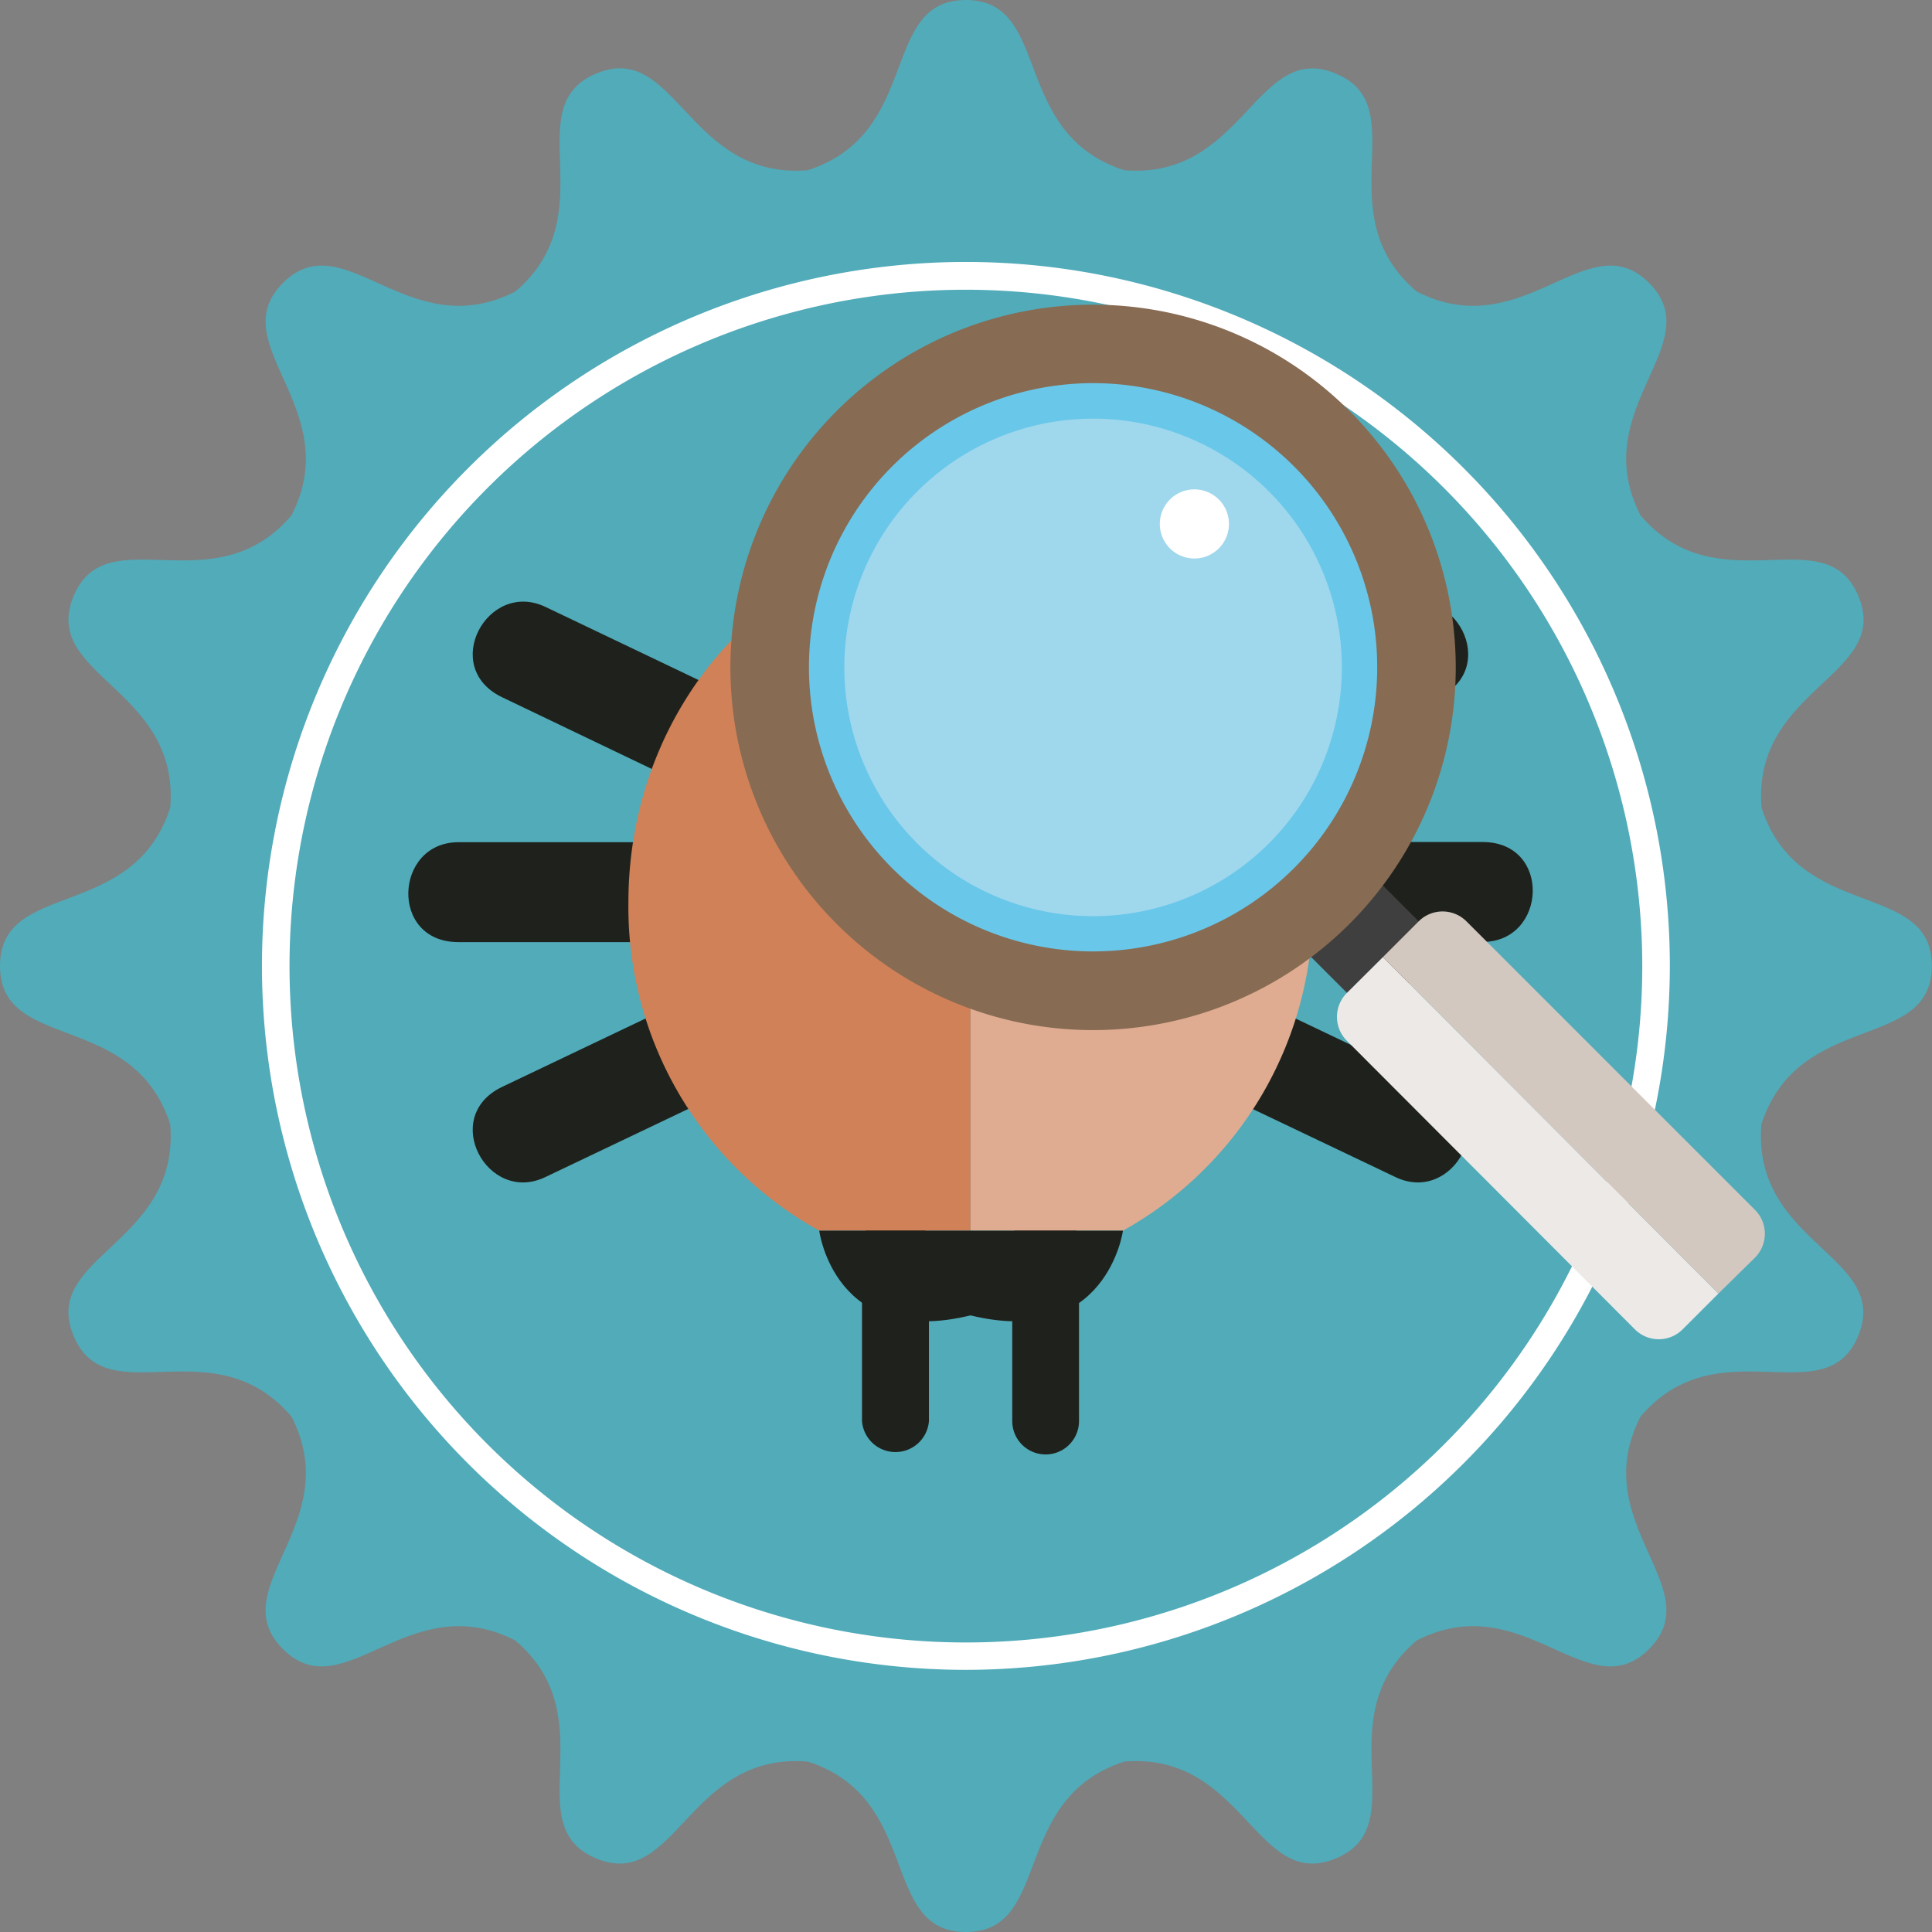 <svg xmlns="http://www.w3.org/2000/svg" viewBox="0 0 96.69 96.69"><rect x="0" y="0" width="96.69" height="96.69" fill="#808080" stroke="none"/><path d="M48.34,0C44,0,46.16,6.67,40.42,8.52,34.42,9,33.84,2,29.84,3.68s.53,7-4.05,10.91c-5.36,2.74-8.57-3.49-11.63-.43s3.17,6.27.43,11.63c-3.91,4.58-9.25.05-10.91,4.05S9,34.42,8.52,40.42C6.67,46.16,0,44,0,48.34s6.67,2.19,8.52,7.93c.49,6-6.5,6.58-4.84,10.58s7-.54,10.91,4.05c2.74,5.36-3.49,8.57-.43,11.63s6.27-3.17,11.63-.43c4.58,3.91.05,9.25,4.05,10.91s4.58-5.33,10.58-4.85C46.16,90,44,96.69,48.34,96.69s2.19-6.67,7.93-8.53c6-.48,6.58,6.51,10.58,4.85s-.54-7,4.05-10.91c5.36-2.74,8.57,3.49,11.63.43s-3.17-6.27-.43-11.63C86,66.31,91.35,70.85,93,66.85s-5.33-4.58-4.85-10.58c1.86-5.74,8.53-3.6,8.53-7.93S90,46.16,88.16,40.42c-.48-6,6.51-6.58,4.85-10.58s-7,.53-10.91-4.05c-2.74-5.36,3.49-8.57.43-11.63s-6.27,3.17-11.63.43c-4.59-3.91-.05-9.25-4.05-10.91S62.27,9,56.27,8.52C50.53,6.67,52.67,0,48.34,0Z" style="fill:#51abb9"/><path d="M48.34,83.57A35.23,35.23,0,1,1,83.57,48.34,35.26,35.26,0,0,1,48.34,83.57Zm0-69.07A33.85,33.85,0,1,0,82.19,48.34,33.88,33.88,0,0,0,48.34,14.5Z" style="fill:#fff"/><path d="M50.66,62.21a1.67,1.67,0,0,1,3.34,0v8.91a1.67,1.67,0,0,1-3.34,0Z" style="fill:#1f221c"/><path d="M43.14,62.21a1.68,1.68,0,0,1,3.35,0v8.91a1.68,1.68,0,0,1-3.35,0Z" style="fill:#1f221c"/><path d="M60.11,42.14H74.2c3.47,0,3.22,5,0,5H60.11C56.88,47.15,56.65,42.14,60.11,42.14Z" style="fill:#1f221c"/><path d="M59.28,48.32,72,54.39c3.13,1.49.75,5.91-2.16,4.52L57.13,52.85C54.21,51.46,56.16,46.84,59.28,48.32Z" style="fill:#1f221c"/><path d="M59.28,41,72,34.9c3.13-1.49.75-5.91-2.16-4.53L57.13,36.44C54.21,37.83,56.16,42.45,59.28,41Z" style="fill:#1f221c"/><path d="M37,47.15H22.94c-3.47,0-3.21-5,0-5H37C40.27,42.14,40.5,47.15,37,47.15Z" style="fill:#1f221c"/><path d="M37.87,41,25.14,34.9C22,33.41,24.39,29,27.29,30.37L40,36.44C42.94,37.83,41,42.45,37.87,41Z" style="fill:#1f221c"/><path d="M37.87,48.32,25.14,54.39c-3.14,1.49-.75,5.91,2.15,4.52L40,52.85C42.94,51.46,41,46.84,37.87,48.32Z" style="fill:#1f221c"/><path d="M48.57,61.59V26.82C58,26.82,65.7,35,65.7,45.16a18.5,18.5,0,0,1-9.5,16.43Z" style="fill:#dfac91"/><path d="M31.45,45.16c0-10.13,7.67-18.34,17.12-18.34V61.59H41A18.5,18.5,0,0,1,31.45,45.16Z" style="fill:#d08158"/><path d="M48.57,65.83c6.83,1.67,7.63-4.24,7.63-4.24H41S41.75,67.5,48.57,65.83Z" style="fill:#1f221c"/><rect x="65.91" y="44.2" width="5.07" height="5.89" transform="translate(-13.29 62.2) rotate(-45)" style="fill:#3f3f3f"/><path d="M69.21,47.9,86,64.74l-1.79,1.79a1.69,1.69,0,0,1-2.39,0L67.41,52.09a1.69,1.69,0,0,1,0-2.4Z" style="fill:#ece9e7"/><path d="M67.54,20.57a18.15,18.15,0,1,1-25.67,0A18.14,18.14,0,0,1,67.54,20.57Z" style="fill:#876b53"/><path d="M64.76,23.34a14.22,14.22,0,1,1-20.11,0A14.22,14.22,0,0,1,64.76,23.34Z" style="fill:#69c7e9"/><path d="M63.51,24.6a12.45,12.45,0,1,1-17.61,0A12.45,12.45,0,0,1,63.51,24.6Z" style="fill:#9fd7ed"/><path d="M73.39,46.11,87.83,60.55a1.69,1.69,0,0,1,0,2.39L86,64.74,69.21,47.9,71,46.11A1.69,1.69,0,0,1,73.39,46.11Z" style="fill:#d3c8c0"/><path d="M61,25a1.73,1.73,0,1,1-2.45,0A1.73,1.73,0,0,1,61,25Z" style="fill:#fff"/></svg>
